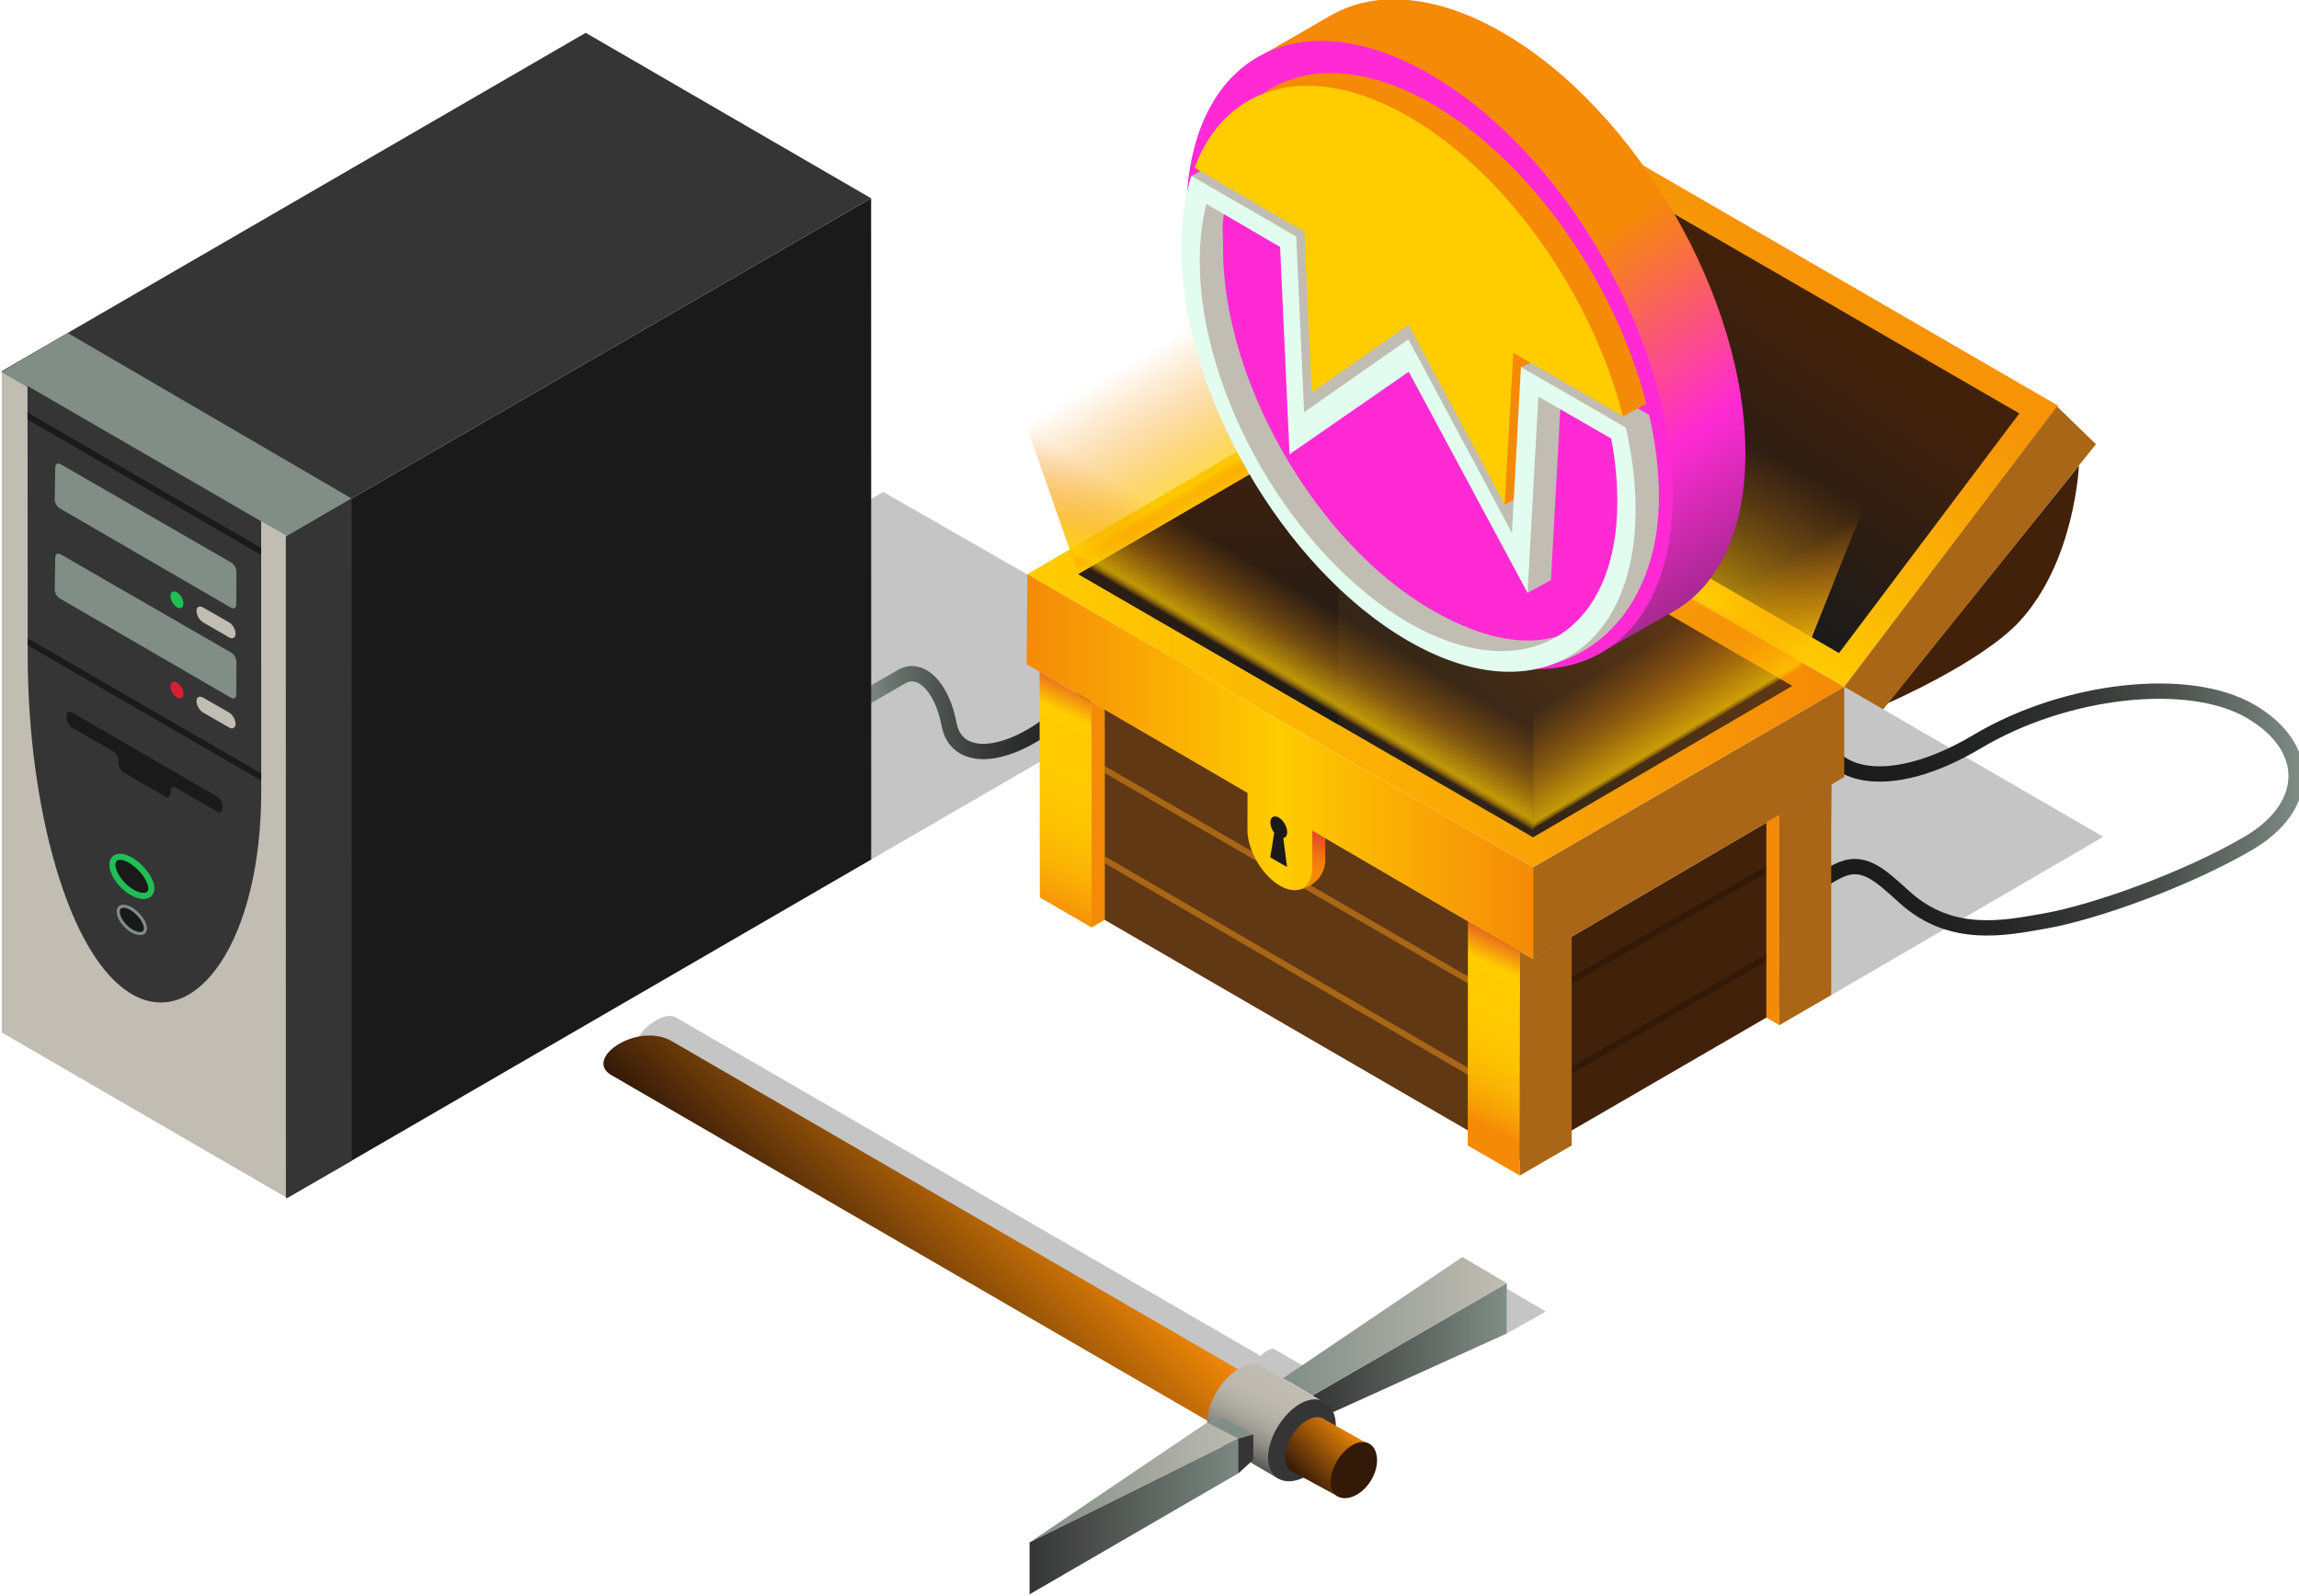 <svg xmlns="http://www.w3.org/2000/svg" height="500" width="720" id="svg416" xml:space="preserve" y="0" x="0" version="1.1"><style id="style2" type="text/css">.st0{opacity:.25;fill:#1a1a1a}.st5{fill:#353535}.st9{fill:#808e86}.st10{fill:#321908}.st12{fill:#1a1a1a}.st13{fill:#c1bdb3}.st20{fill:#42210b}.st21{fill:#a86616}.st32{fill:#f58a07}</style><g transform="matrix(.239 0 0 .24 -231.255 -300.353)" id="Pickaxe"><g id="Pickaxe_Group"><path id="polyline4" class="st0" d="M2942.1 2933.5l51 29.9-51 28.6"/><path id="path6" d="M1802.8 2609.1c3.4-13.3 34.3-39.3 51-29.3l765.6 441.5c5-5.3 10.8-8.7 16.7-9.6l45.1 26.1-77.4 53.5" class="st0"/><linearGradient y2="2733.273" x2="2290.204" y1="2955.513" x1="2067.964" gradientUnits="userSpaceOnUse" id="SVGID_1_"><stop id="stop8" offset="0" stop-color="#321908"/><stop id="stop10" offset="1" stop-color="#f58a07"/></linearGradient><path id="path13" d="M2550.7 3106.5l-780.9-451.1c-39.8-21.5 32.9-71 78.2-44.9l755.9 436.4" fill="url(#SVGID_1_)"/><linearGradient y2="3010.446" x2="2942.14" y1="3010.446" x1="2687.468" gradientUnits="userSpaceOnUse" id="SVGID_2_"><stop id="stop15" offset="0" stop-color="#353535"/><stop id="stop17" offset="1" stop-color="#808e86"/></linearGradient><path id="polygon20" fill="url(#SVGID_2_)" d="M2714.7 3094.6l227.4-102.6v-65.7L2687.5 3073z"/><linearGradient y2="2982.572" x2="2942.14" y1="2982.572" x1="2648.936" gradientUnits="userSpaceOnUse" id="SVGID_3_"><stop id="stop22" offset="0" stop-color="#808e86"/><stop id="stop24" offset="1" stop-color="#c1bdb3"/></linearGradient><path id="polygon27" fill="url(#SVGID_3_)" d="M2648.9 3050.4l235-158.2 58.2 34.1-254.6 146.7z"/><linearGradient y2="3172.771" x2="2582.479" y1="3047.544" x1="2649.977" gradientUnits="userSpaceOnUse" id="SVGID_4_"><stop id="stop29" offset="0" stop-color="#c1bdb3"/><stop id="stop31" offset=".229" stop-color="#bebab0"/><stop id="stop33" offset=".385" stop-color="#b5b2a8"/><stop id="stop35" offset=".519" stop-color="#a6a39a"/><stop id="stop37" offset=".642" stop-color="#908e86"/><stop id="stop39" offset=".755" stop-color="#74726d"/><stop id="stop41" offset=".863" stop-color="#52514d"/><stop id="stop43" offset=".964" stop-color="#2a2a29"/><stop id="stop45" offset="1" stop-color="#1a1a1a"/></linearGradient><path id="path48" d="M2566.1 3136.9c-10.2-4-16.7-14.1-16.7-28.7 0-26.1 19.3-58 42.8-71 8.8-4.9 17.3-6.3 24.4-4.7l90.8 51.9-65.2 96.8z" fill="url(#SVGID_4_)"/><path id="path50" d="M2629.2 3154.3c0-26.1 19.3-58 42.8-71 23.6-13 44.3-1.3 46 26.1 1.7 27.4-17.5 59.3-42.8 71-25.3 11.7-46-.1-46-26.1z" class="st5"/><linearGradient y2="3114.247" x2="2741.023" y1="3183.765" x1="2671.505" gradientUnits="userSpaceOnUse" id="SVGID_5_"><stop id="stop52" offset="0" stop-color="#321908"/><stop id="stop54" offset="1" stop-color="#f58a07"/></linearGradient><path id="path57" d="M2662.4 3173c-6.6-2.9-10.8-9.7-10.8-19.4 0-17.9 13.2-39.8 29.4-48.7 9.2-5.1 17.8-4.6 23.7.2l61.6 34.3-44.3 65.9z" fill="url(#SVGID_5_)"/><g id="g77"><linearGradient y2="3183.044" x2="2609.86" y1="3183.044" x1="2316.672" gradientUnits="userSpaceOnUse" id="SVGID_6_"><stop id="stop59" offset="0" stop-color="#808e86"/><stop id="stop61" offset="1" stop-color="#c1bdb3"/></linearGradient><path id="polygon64" fill="url(#SVGID_6_)" d="M2549.4 3108.2l-232.7 156.6 273.6-135.5 19.6-5.4-39.1-22.6z"/><linearGradient y2="3228.179" x2="2609.86" y1="3228.179" x1="2316.672" gradientUnits="userSpaceOnUse" id="SVGID_7_"><stop id="stop66" offset="0" stop-color="#353535"/><stop id="stop68" offset="1" stop-color="#808e86"/></linearGradient><path id="polygon71" fill="url(#SVGID_7_)" d="M2609.9 3156.6l-19.6 17.9-273.6 158v-67.7l273.6-135.5 19.6-5.4z"/><path id="polygon73" class="st9" d="M2549.4 3108.2l40.9 21.1 19.6-5.4-39.1-22.6z"/><path id="polygon75" class="st5" d="M2590.3 3129.3v45.2l19.6-17.9v-32.7z"/></g><path id="path79" d="M2711.1 3186c0-17.9 13.2-39.8 29.4-48.7 16.1-8.9 30.3-.9 31.5 17.9 1.2 18.8-12 40.7-29.4 48.7-17.3 8-31.5-.1-31.5-17.9z" class="st10"/><path id="path81" d="M2309.8 2917.2" class="st5"/></g></g><g transform="matrix(.239 0 0 .24 -231.255 -300.353)" id="Tower"><g id="Tower_Group"><path id="polyline85" class="st0" d="M2109.2 2373.4l425.8-245.8-410-234-44.1 25.2"/><linearGradient y2="2167.957" x2="2472.256" y1="2167.957" x1="2098.168" gradientUnits="userSpaceOnUse" id="SVGID_8_"><stop id="stop87" offset="0" stop-color="#808e86"/><stop id="stop89" offset=".115" stop-color="#67716b"/><stop id="stop91" offset=".271" stop-color="#4b524e"/><stop id="stop93" offset=".434" stop-color="#363937"/><stop id="stop95" offset=".603" stop-color="#262827"/><stop id="stop97" offset=".785" stop-color="#1d1d1d"/><stop id="stop99" offset="1" stop-color="#1a1a1a"/></linearGradient><path id="path102" d="M2103.2 2161s20.5-11.8 45.7-26.3c25.1-14.5 53.2 13.5 62.3 62.2 9.2 48.6 70.3 47.1 135.8-3.5 65.5-50.6 119.2-92 119.2-92" stroke="url(#SVGID_8_)" fill="none" stroke-width="20" stroke-miterlimit="10"/><g id="g138"><path id="polygon104" class="st12" d="M1344.6 1950.3l764.5-440 .1 863.1-765.3 441.8z"/><path id="polygon106" class="st5" d="M1344.6 1950.3l-374.7-214.4 765.2-441.6 374 216z"/><path id="polygon108" class="st13" d="M969.9 1735.9v863.2l374 216.1-.1-863.8z"/><path id="polygon110" class="st9" d="M1343.8 1951.4l-374.7-214.3 87.2-51 372 216z"/><path id="polygon112" class="st5" d="M1342.1 1951.8l86.2-49.7.3 864.3-86.4 49.2z"/><path id="path114" d="M1003.6 1755.2s.3 157.6.3 351.9c0 194.3 52.3 393.4 136.5 442 84.2 48.6 169.6-70.4 169.5-264.7-.1-194.3-.1-352.6-.1-352.6z" class="st5"/><path id="path116" d="M1047.1 1857.4c-3.8-2.2-7-.4-7.1 4l-.7 41.7c-.1 4.4 3 9.8 6.8 12l224.1 129.5c3.8 2.2 6.9.4 7-4l.2-42.9c0-4.4-3.1-9.8-6.9-12z" class="st9"/><path id="path118" d="M1047.1 1975c-3.8-2.2-7-.4-7.1 4l-.7 41.7c-.1 4.4 3 9.8 6.8 12l224.1 129.5c3.8 2.2 6.9.4 7-4l.2-42.9c0-4.4-3.1-9.8-6.9-12z" class="st9"/><path id="path120" d="M1140.4 2375.3c-14-8.9-25.5-6.7-25.5 4.9 0 11.6 11.5 27.7 25.5 35.8 14 8.1 25.5 5.9 25.5-4.9s-11.4-26.9-25.5-35.8z" fill="#1a1a1a" stroke="#20bf55" stroke-width="8" stroke-miterlimit="10"/><path id="path122" d="M1140.4 2438.1c-9.8-6.2-17.9-4.7-17.9 3.4s8 19.4 17.8 25.1c9.8 5.7 17.9 4.1 17.9-3.4s-8-18.9-17.8-25.1z" fill="#1a1a1a" stroke="#808e86" stroke-width="4" stroke-miterlimit="10"/><path id="path124" d="M1233.6 2044.3c-4.8-2.7-8.6-.6-8.5 4.8.1 5.4 4 12.1 8.8 14.8l33.7 19.4c4.8 2.8 8.7.6 8.7-4.8 0-5.4-3.9-12.1-8.7-14.8z" class="st13"/><path id="path126" d="M1233.6 2162c-4.8-2.7-8.6-.6-8.5 4.8.1 5.4 4 12.1 8.8 14.8l33.7 19.4c4.8 2.8 8.7.6 8.7-4.8 0-5.4-3.9-12.1-8.7-14.8z" class="st13"/><path id="path128" d="M1199.4 2024.6c-4.7-2.7-8.4-.5-8.4 4.9.1 5.4 3.9 12 8.6 14.7 4.7 2.7 8.4.5 8.4-4.9-.1-5.3-3.9-12-8.6-14.7z" fill="#20bf55"/><path id="path130" d="M1199.4 2142.3c-4.7-2.7-8.4-.5-8.4 4.9s3.9 12 8.6 14.7c4.7 2.7 8.4.5 8.4-4.9-.1-5.4-3.9-12-8.6-14.7z" fill="#d91e36"/><path id="path132" d="M1062 2181.4c-3.8-2.2-6.9-.4-7 4v3.7c0 4.4 3.1 9.8 6.9 12l54.3 31.3c3.8 2.2 6.9 7.6 6.9 12v3.5c0 4.4 3.1 9.8 6.9 12l54 31.2c3.8 2.2 6.9.4 6.9-4v-3.6c0-4.4 3.1-6.2 6.9-4l54.2 31.3c3.8 2.2 6.9.4 7-4v-3.6c0-4.4-3.1-9.8-6.9-12z" class="st12"/><path id="polygon134" class="st12" d="M1309.7 1975.9l-306-176.8-.1-9.3 306.1 176.8z"/><path id="polygon136" class="st12" d="M1309.8 2270.3l-305.9-176.5v-9.2l306 176.4z"/></g></g></g><g transform="matrix(.239 0 0 .24 -231.255 -300.353)" id="Treasure_Chest"><g id="Treasure_Chest_Group"><path class="st0" id="Shadow" d="M3367.2 2550.3l356.5-206.6-375.4-216.6"/><linearGradient y2="2308.134" x2="3986.321" y1="2308.134" x1="3338.975" gradientUnits="userSpaceOnUse" id="SVGID_9_"><stop id="stop143" offset="0" stop-color="#1a1a1a"/><stop id="stop145" offset=".215" stop-color="#1d1d1d"/><stop id="stop147" offset=".397" stop-color="#262827"/><stop id="stop149" offset=".566" stop-color="#363937"/><stop id="stop151" offset=".729" stop-color="#4b524e"/><stop id="stop153" offset=".885" stop-color="#67716b"/><stop id="stop155" offset="1" stop-color="#808e86"/></linearGradient><path id="path158" d="M3349 2182.3c-.4 89.1 93.9 105.8 209.5 37.1 115.7-68.7 276.7-86.5 357.8-39.7 81.1 46.8 79.9 124.5-2.7 172.6-82.6 48.1-202.9 90.3-266.3 101.3-52.4 9.1-122.7 24.3-184.2-31.2-33.3-30.1-54.6-50.6-87.9-33.7-11.2 5.7-19.8 11.4-19.8 11.4" stroke="url(#SVGID_9_)" fill="none" stroke-width="20" stroke-miterlimit="10"/><path id="polygon160" fill="#603813" d="M2415 2176.8v275.3l543.8 314 .7-272.6z"/><path id="polygon162" class="st20" d="M2976.5 2503.6l390.7-228-1.9 256.1-406.5 234.8.7-272.5z"/><g id="g172"><path id="rect164" class="st10" transform="rotate(-29.565 3184.374 2441.814)" d="M2993.7 2437.8h381.2v8h-381.2z"/><path id="rect166" class="st21" transform="rotate(-60.015 2648.87 2390.905)" d="M2645 2101.3h8v579.5h-8z"/><path id="rect168" class="st10" transform="rotate(-29.969 3185.136 2557.392)" d="M3002.8 2553.3h364.9v8h-364.9z"/><path id="rect170" class="st21" transform="rotate(-59.881 2643.256 2506.106)" d="M2639.4 2209.6h8v593.2h-8z"/></g><path id="polygon174" class="st21" d="M3384.2 2147.9l-407.7 235.6v120.1l407.7-237.9z"/><linearGradient y2="2073.842" x2="3384.195" y1="2073.842" x1="2313.776" gradientUnits="userSpaceOnUse" id="SVGID_10_"><stop id="stop176" offset="0" stop-color="#fc0"/><stop id="stop178" offset="1" stop-color="#f58a07"/></linearGradient><path id="polygon181" fill="url(#SVGID_10_)" d="M2721.1 1764.2l-407.3 236.7 662.7 382.6 407.7-235.6z"/><linearGradient y2="1600.734" x2="3313.566" y1="1953.336" x1="3064.978" gradientUnits="userSpaceOnUse" id="SVGID_11_"><stop id="stop183" offset="0" stop-color="#fc0"/><stop id="stop185" offset="1" stop-color="#f69406"/></linearGradient><path id="polygon188" fill="url(#SVGID_11_)" d="M2984.7 1388.9l-263.6 375.3 663.1 383.7 280.5-366.8z"/><path id="path190" d="M3613.7 2062.8c-49.7 53.5-172.6 106.6-172.6 106.6l250.7-310.3c-.1 0-4.9 124.8-78.1 203.7z" class="st20"/><linearGradient y2="1645.289" x2="3280.244" y1="1919.178" x1="3092.425" gradientUnits="userSpaceOnUse" id="SVGID_12_"><stop id="stop192" offset="0" stop-color="#1a1a1a"/><stop id="stop194" offset="1" stop-color="#42210b"/></linearGradient><path id="polygon197" fill="url(#SVGID_12_)" d="M2772 1754.4l605.4 349.5 236.3-312.8-617.3-355.4z"/><linearGradient y2="2392.341" x2="2682.05" y1="2317.512" x1="2693.93" gradientUnits="userSpaceOnUse" id="SVGID_13_"><stop id="stop199" offset="0" stop-color="#d91e36"/><stop id="stop201" offset=".021" stop-color="#da2135"/><stop id="stop203" offset=".333" stop-color="#e64e21"/><stop id="stop205" offset=".611" stop-color="#ee6f13"/><stop id="stop207" offset=".843" stop-color="#f3830a"/><stop id="stop209" offset="1" stop-color="#f58a07"/></linearGradient><path id="path212" d="M2659.1 2412.9c18.1 3 45-12 45.1-38.5.1-26.5 0-34.6 0-34.6l-24.2-9.5" fill="url(#SVGID_13_)"/><path id="path214" d="M2936.1 1689.5c-79.6 73.6-164.1 64.8-164.1 64.8l224.4-318.7c0 .1 19.3 180.3-60.3 253.9z" fill="#1a1a1a" stroke="#1a1a1a" stroke-miterlimit="10"/><linearGradient y2="1876.402" x2="3045.839" y1="2271.233" x1="2651.008" gradientUnits="userSpaceOnUse" id="SVGID_14_"><stop id="stop216" offset="0" stop-color="#1a1a1a"/><stop id="stop218" offset="1" stop-color="#603813"/></linearGradient><path id="polygon221" fill="url(#SVGID_14_)" d="M2721.3 1803.5l-340.6 197.4 595.8 343.5 339.7-197.6z"/><linearGradient y2="2197.274" x2="2550.958" y1="1803.498" x1="2550.958" gradientUnits="userSpaceOnUse" id="SVGID_15_"><stop id="stop223" offset="0" stop-color="#42210b"/><stop id="stop225" offset="1" stop-color="#1a1a1a"/></linearGradient><path id="polygon228" fill="url(#SVGID_15_)" d="M2721.3 2197.3l-340.6-196.4 340.6-197.4z"/><path id="polygon230" class="st21" d="M3663.1 1782l51 49.3-278.9 346.1-51-29.5z"/><path id="line232" fill="#ffe066" d="M2313.8 2000.9l662.7 382.6"/><linearGradient y2="2708.581" x2="2883.821" y1="2472.629" x1="2993.847" gradientUnits="userSpaceOnUse" id="SVGID_16_"><stop id="stop234" offset="0" stop-color="#d91e36"/><stop id="stop236" offset=".25" stop-color="#fc0"/><stop id="stop238" offset=".512" stop-color="#ffc900"/><stop id="stop240" offset=".67" stop-color="#fdc101"/><stop id="stop242" offset=".8" stop-color="#fbb303"/><stop id="stop244" offset=".915" stop-color="#f89f05"/><stop id="stop246" offset="1" stop-color="#f58a07"/></linearGradient><path id="polygon249" fill="url(#SVGID_16_)" d="M2891.1 2454.1l-.2 292.6 68.2 39.2.4-291.9z"/><path id="polygon251" class="st21" d="M2959.1 2785.9l.4-291.9 17 9.6 50.6-29.5v272.5z"/><path id="polygon253" class="st21" d="M3299.2 2589.6l.4-274.5 67.6-39.5v274.7z"/><linearGradient y2="2427.982" x2="2301.976" y1="2142.41" x1="2435.14" gradientUnits="userSpaceOnUse" id="SVGID_17_"><stop id="stop255" offset="0" stop-color="#d91e36"/><stop id="stop257" offset=".211" stop-color="#fc0"/><stop id="stop259" offset=".487" stop-color="#ffc900"/><stop id="stop261" offset=".653" stop-color="#fdc101"/><stop id="stop263" offset=".79" stop-color="#fbb303"/><stop id="stop265" offset=".91" stop-color="#f89f05"/><stop id="stop267" offset="1" stop-color="#f58a07"/></linearGradient><path id="polygon270" fill="url(#SVGID_17_)" d="M2329.8 2128.2l.4 294.7 67.8 39.2-.3-294.3z"/><path id="polygon272" class="st32" d="M2398 2462.1l17-10v-274.8l-17.3-9.5z"/><path id="polygon274" class="st32" d="M3282.2 2579.8l17 9.8.4-274.5-17.4 9.6z"/><linearGradient y2="2252.247" x2="2976.492" y1="2252.247" x1="2312.914" gradientUnits="userSpaceOnUse" id="SVGID_18_"><stop id="stop276" offset="0" stop-color="#f58a07"/><stop id="stop278" offset=".5" stop-color="#fc0"/><stop id="stop280" offset="1" stop-color="#f58a07"/></linearGradient><path id="path283" d="M2602.3 2286.4s-.1 21.7-.1 48.2c0 26.6 19.1 59.4 42.5 72.9 23.4 13.5 42.5 2.9 42.5-23.6v-48.2l289.3 167.9v-120.1l-662.7-382.6-.9 117.5z" fill="url(#SVGID_18_)"/><path id="path285" d="M2649.2 2345.3c3.1-.5 5.1-3.3 5.1-7.7 0-7-4.9-15.5-11-19s-11-.7-11.1 6.3c0 4.5 2 9.6 5.1 13.6l-5.2 32 22 12.7z" class="st12"/></g></g><g transform="matrix(.239 0 0 .24 -231.255 -300.353)" id="Glow_Back"><g id="Glow_Back_Group"><linearGradient y2="1679.277" x2="2523.295" y1="1856.213" x1="2626.42" gradientUnits="userSpaceOnUse" id="SVGID_19_"><stop id="stop289" offset="0" stop-color="#f58a07" stop-opacity="0"/><stop id="stop291" offset=".025" stop-color="#f69006" stop-opacity=".154"/><stop id="stop293" offset=".058" stop-color="#f8a005" stop-opacity=".355"/><stop id="stop295" offset=".095" stop-color="#fcbb02" stop-opacity=".582"/><stop id="stop297" offset=".115" stop-color="#fc0" stop-opacity=".7"/><stop id="stop299" offset=".263" stop-color="#fcbb02" stop-opacity=".582"/><stop id="stop301" offset=".55" stop-color="#f8a005" stop-opacity=".355"/><stop id="stop303" offset=".805" stop-color="#f69006" stop-opacity=".154"/><stop id="stop305" offset="1" stop-color="#f58a07" stop-opacity="0"/></linearGradient><path id="polygon308" fill="url(#SVGID_19_)" d="M2301.2 1774.9l453.8-264.5-33.7 293.1-340.6 197.4z"/><linearGradient y2="1731.817" x2="3089.229" y1="1928.337" x1="2980.298" gradientUnits="userSpaceOnUse" id="SVGID_20_"><stop id="stop310" offset="0" stop-color="#f58a07" stop-opacity="0"/><stop id="stop312" offset=".012" stop-color="#f89b05" stop-opacity=".118"/><stop id="stop314" offset=".034" stop-color="#fcb602" stop-opacity=".344"/><stop id="stop316" offset=".055" stop-color="#fec601" stop-opacity=".546"/><stop id="stop318" offset=".07" stop-color="#fc0" stop-opacity=".7"/><stop id="stop320" offset=".226" stop-color="#fcbb02" stop-opacity=".582"/><stop id="stop322" offset=".528" stop-color="#f8a005" stop-opacity=".355"/><stop id="stop324" offset=".795" stop-color="#f69006" stop-opacity=".154"/><stop id="stop326" offset="1" stop-color="#f58a07" stop-opacity="0"/></linearGradient><path id="polygon329" fill="url(#SVGID_20_)" d="M2755 1510.4l-33.7 293.1 594.9 343.3 101.9-254z"/></g></g><g transform="matrix(.239 0 0 .24 -231.255 -300.353)" id="Wownero"><g id="Wownero_Group"><g id="g344"><g id="g342"><linearGradient gradientTransform="translate(-1152.317)" y2="2346.939" x2="4628.12" y1="1616.79" x1="4135.628" gradientUnits="userSpaceOnUse" id="SVGID_21_"><stop id="stop333" offset="0" stop-color="#f58a07"/><stop id="stop335" offset=".316" stop-color="#ff2ad4"/><stop id="stop337" offset=".743" stop-color="#48284a"/></linearGradient><path id="path340" d="M2937.2 1294.3c-43-24.8-84.8-39.2-124.1-42.8-38-3.5-72.2 3.3-101.5 20l-108.1 62.1 467.2 766.7 90-50.9c29.4-16.7 52.4-42.6 68.6-77 16.7-35.6 25.3-78.6 25.4-128.1.1-49.5-8.1-102.2-24.6-157-15.9-52.9-38.8-105.3-68-155.8-29.2-50.5-63.2-96.6-101.1-136.9-39-41.7-80.7-75.4-123.8-100.3" fill="url(#SVGID_21_)"/></g></g><g id="g350"><g id="g348"><path id="path346" d="M2841.7 1348.5c-43-24.8-84.8-39.2-124.1-42.8-38-3.5-72.2 3.3-101.5 20-29.4 16.7-52.4 42.6-68.6 77-16.7 35.6-25.3 78.6-25.4 128.1-.1 49.5 8.1 102.2 24.6 157 15.9 52.9 38.8 105.3 68 155.8 29.2 50.5 63.2 96.6 101.1 136.9 39.2 41.8 80.9 75.6 124 100.4 43 24.8 84.8 39.2 124.1 42.8 38 3.5 72.1-3.3 101.5-20 29.4-16.7 52.4-42.6 68.6-77 16.7-35.6 25.3-78.6 25.4-128.1.1-49.4-8.1-102.2-24.6-157-15.9-52.9-38.8-105.3-68-155.8-29.2-50.5-63.2-96.6-101.1-136.9-39.3-41.8-81-75.6-124-100.4" fill="#ff2ad4"/></g></g><g id="g358"><g id="g356"><path id="path352" d="M2999.9 2008.7s-1 17.9 13.1-238.3l81.4 52.9c5.5 28.1 8.6 53.2 8.6 80.1-.5 173.7-109 231.1-260.1 143.8-151.1-87.3-273.2-298.8-272.7-472.4.1-27.1-2.5-29.9 3.1-51.7l81.1 50.2c.5 11.6 10.9 253.6 10.9 253.6l148.4-101.4 155.8 299.8 30.4-16.6m128.7-215.7l-137.5-79.1-30.5 16.6c-14.3-27.3-139.5-66.5-147-81-4.5 3.2-114.6 87-114.6 87l-2.3-192.8-137.3-79.2-30.5 16.6c-7.7 16.2-3.8 60.1-3.8 77.9-.5 188.6 133 433.9 297.1 528.7 164.1 94.8 318.7 1.8 319.2-186.7.1-34.9-4.5-71.7-12.8-108" class="st13"/><path id="path354" d="M2844.7 1387.5c-129.5-74.7-240.2-43-281.4 66.3 18.9 11.2 142.7 82.8 144 83.5l.1 204.3 125.5-87.7 106.4 256.4 30.5-16.6-9.2-163.2 30.2-12.1s70.9 57.8 103.5 76.6l30.5-16.6c-40.2-156.8-150.4-316-280.1-390.9" class="st32"/></g></g><g id="g366"><g id="g364"><path id="path360" d="M2969.3 2025.3l14.1-256.2 95.5 54.8c5.5 28.1 8 56.5 8 83.4-.5 173.7-123.4 243.7-274.5 156.4-151.1-87.3-273.2-298.8-272.7-472.4.1-27.1 3.1-51.7 8.8-73.6l96.5 56.1c.5 11.6 12.4 270.6 12.4 270.6l156.2-107.7 155.7 288.6m128.8-215.7l-137.5-79.1-11.8 216.6c-14.3-27.3-128.1-238.2-135.7-252.7-4.5 3.2-136.6 95-136.6 95l-10.4-229.2-137.3-79.2c-8.6 26.8-13.2 57.8-13.3 92.7-.5 188.6 132.6 419.1 296.7 513.9 164.1 94.8 298.1 18.4 298.6-170.2.1-34.7-4.5-71.5-12.7-107.8" fill="#e2fcef"/><path id="path362" d="M2814.2 1404.1c-129.5-74.7-240.2-43-281.4 66.3 18.9 11.2 142.7 82.8 144 83.5l9.6 210.1 126.9-88.4 126 234.6s9.6-167.6 11.3-198.3c29.9 17.2 61.4 35.5 94.1 54.3 16.3 9.4 32.9 19 49.7 28.7-40.3-156.7-150.5-315.9-280.2-390.8" fill="#fc0"/></g></g></g></g><g transform="matrix(.239 0 0 .24 -231.255 -300.353)" id="Glow_Front"><g id="Glow_Front_Group"><linearGradient y2="2181.754" x2="3235.247" y1="2066.631" x1="3166.045" gradientUnits="userSpaceOnUse" id="SVGID_22_"><stop id="stop370" offset="0" stop-color="#f58a07" stop-opacity="0"/><stop id="stop372" offset=".198" stop-color="#f69006" stop-opacity=".154"/><stop id="stop374" offset=".46" stop-color="#f8a105" stop-opacity=".357"/><stop id="stop376" offset=".756" stop-color="#fdbc02" stop-opacity=".588"/><stop id="stop378" offset=".927" stop-color="#fc0" stop-opacity=".7"/><stop id="stop380" offset=".959" stop-color="#ffca00" stop-opacity=".358"/><stop id="stop382" offset=".98" stop-color="#fec301" stop-opacity="0"/></linearGradient><path id="polygon393" fill="url(#SVGID_22_)" d="M2976.5 2344.4v-193.1l441.6-258.5-101.9 254z"/><linearGradient y2="2017.595" x2="2663.616" y1="2117.568" x1="2604.742" gradientUnits="userSpaceOnUse" id="SVGID_23_"><stop id="stop395" offset="0" stop-color="#f58a07" stop-opacity="0"/><stop id="stop397" offset=".027" stop-color="#faab04" stop-opacity=".279"/><stop id="stop399" offset=".063" stop-color="#fec301" stop-opacity=".54"/><stop id="stop401" offset=".105" stop-color="#fc0" stop-opacity=".7"/><stop id="stop403" offset=".255" stop-color="#fcbb02" stop-opacity=".582"/><stop id="stop405" offset=".511" stop-color="#f8a005" stop-opacity=".355"/><stop id="stop407" offset=".788" stop-color="#f69006" stop-opacity=".154"/><stop id="stop409" offset="1" stop-color="#f58a07" stop-opacity="0"/></linearGradient><path id="polygon412" fill="url(#SVGID_23_)" d="M2976.5 2151.3l-675.3-376.4 79.5 226 595.8 343.5z"/></g></g></svg>